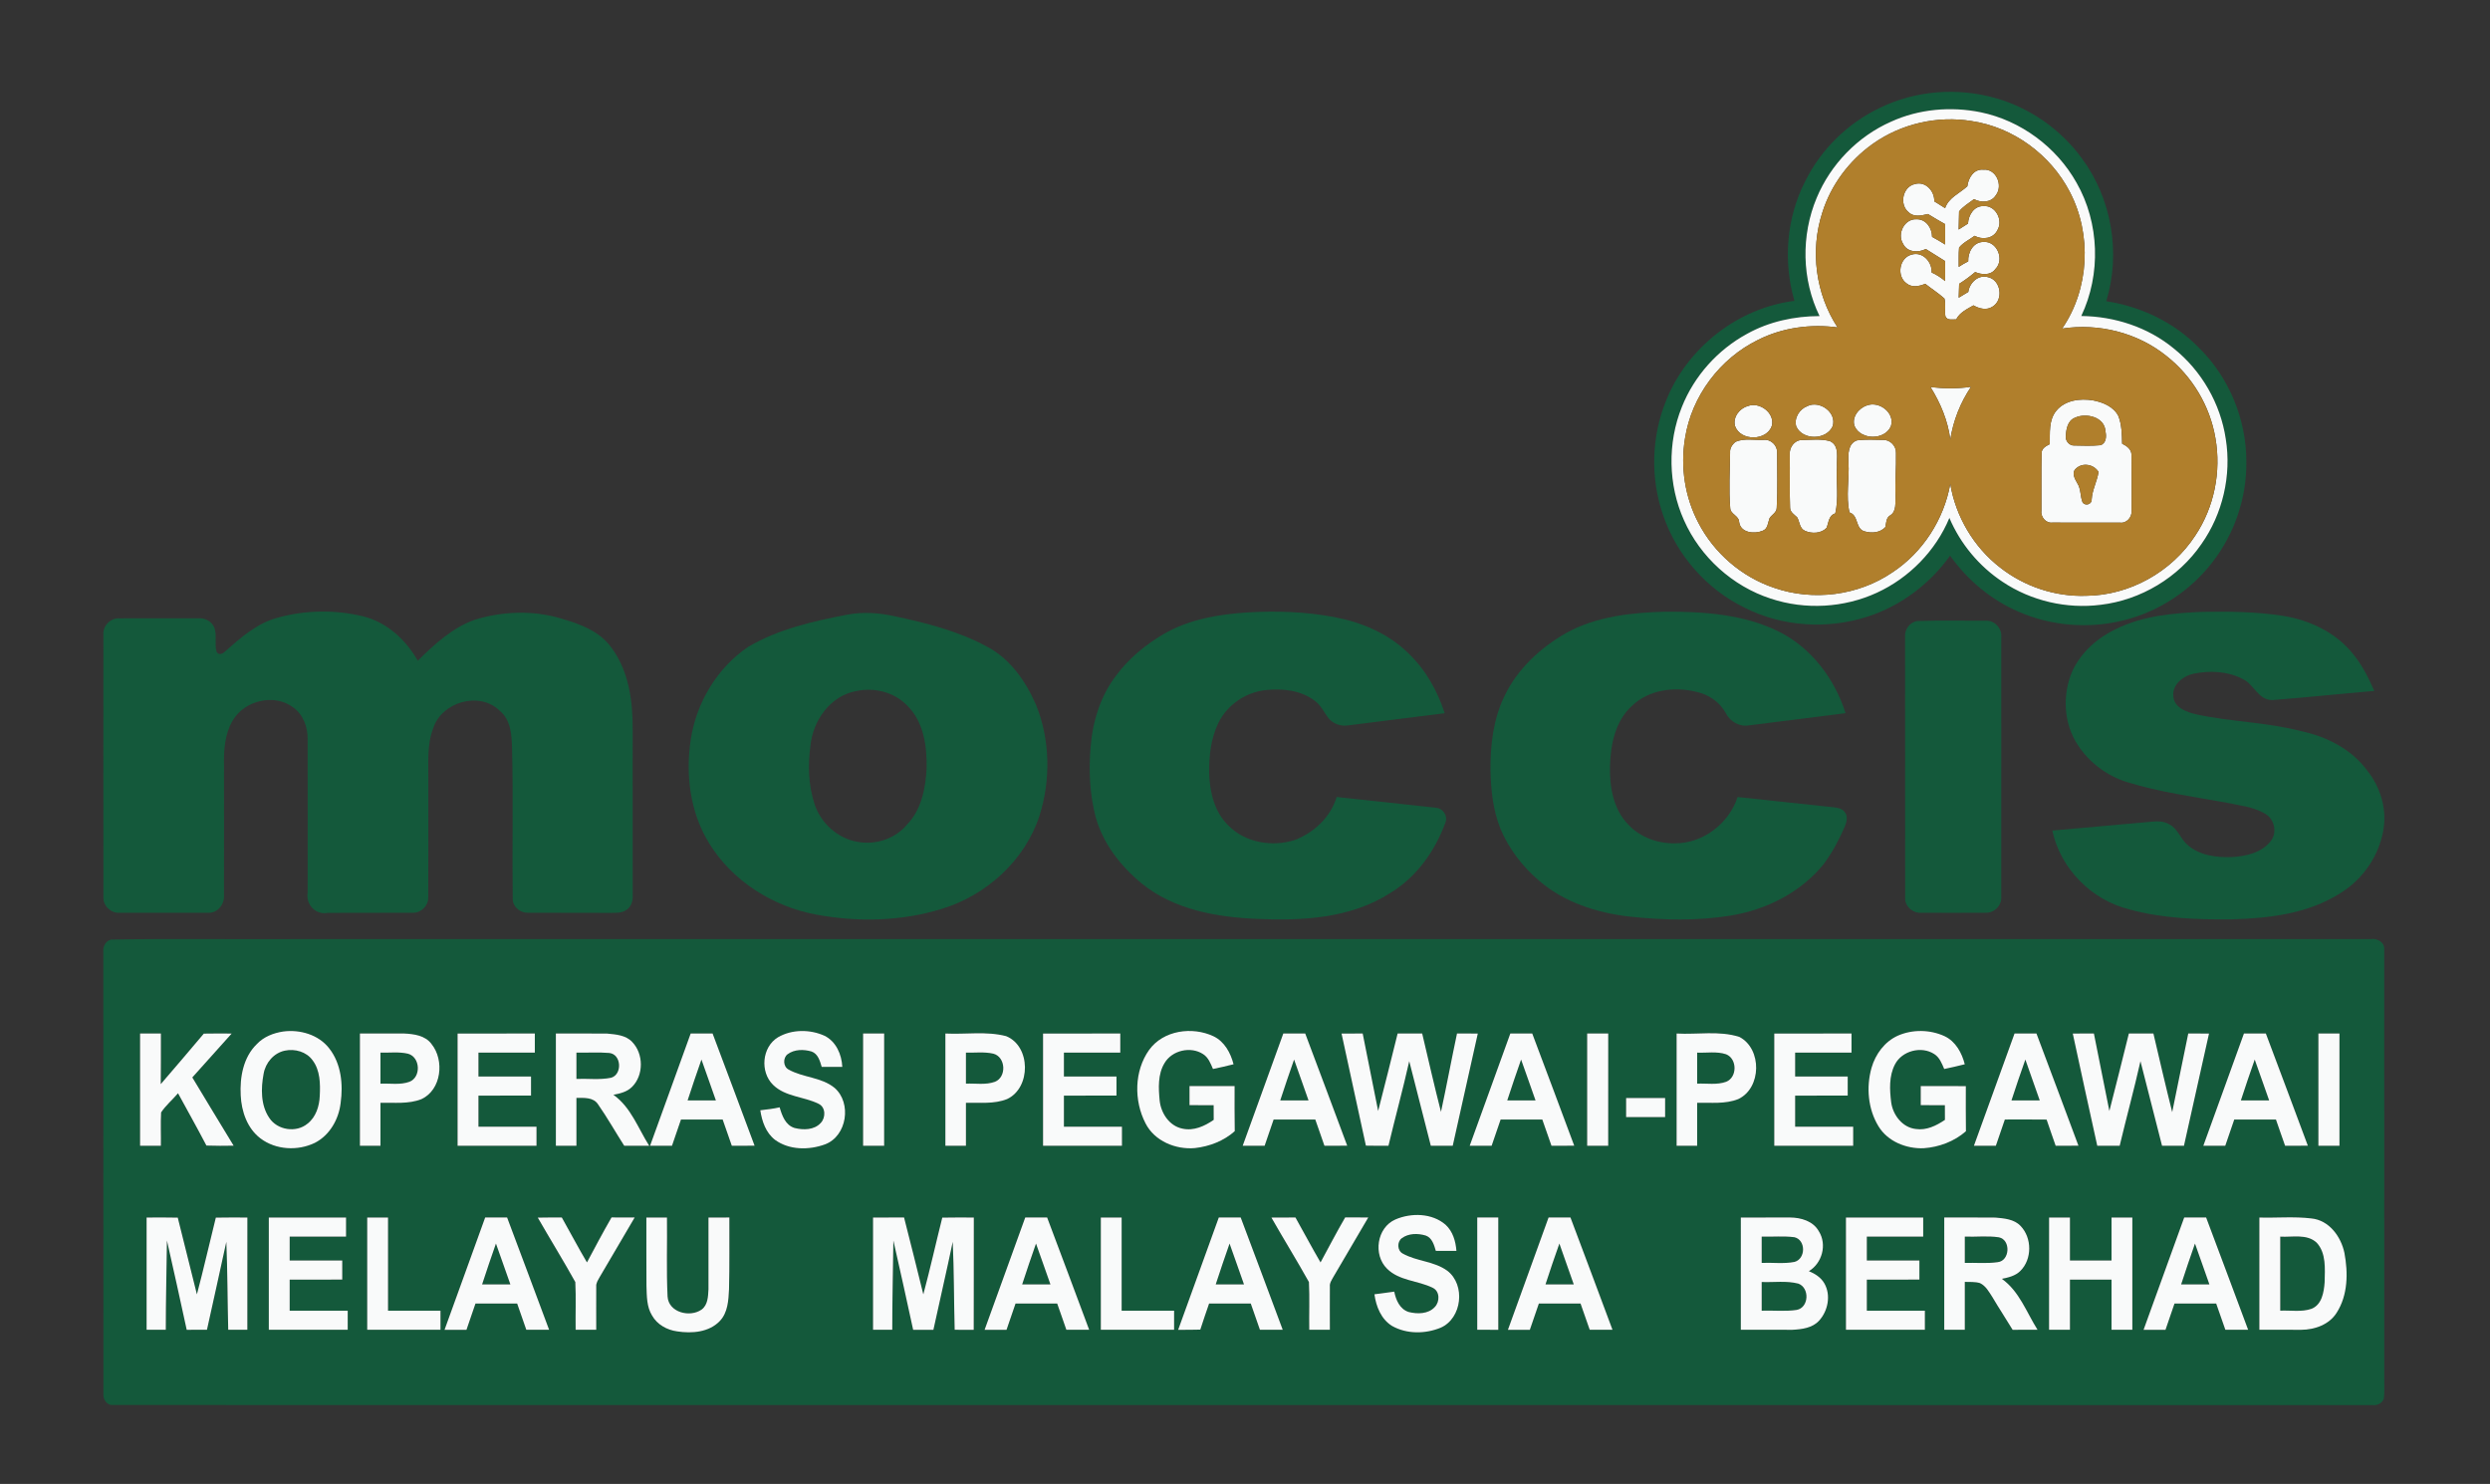 <?xml version="1.0" encoding="utf-8"?>
<!-- Generator: Adobe Illustrator 16.0.0, SVG Export Plug-In . SVG Version: 6.00 Build 0)  -->
<!DOCTYPE svg PUBLIC "-//W3C//DTD SVG 1.1//EN" "http://www.w3.org/Graphics/SVG/1.1/DTD/svg11.dtd">
<svg version="1.1" id="Layer_1" xmlns="http://www.w3.org/2000/svg" xmlns:xlink="http://www.w3.org/1999/xlink" x="0px" y="0px"
	 width="1042px" height="621px" viewBox="0 0 1042 621" enable-background="new 0 0 1042 621" xml:space="preserve">
<rect x="0" y="0" width="1042" height="621" fill="#333333" stroke="none"/>
<g>
	<g>
		<path fill="#14593B" d="M786.64,45.16c14.92-7.32,32.57-8.65,48.51-4.09c14.38,4.1,27.27,13.13,36.07,25.22
			c12.51,16.87,16.34,39.71,10.19,59.77c14.48,2.17,28.38,8.82,38.65,19.33c12.78,12.47,20.08,30.26,19.97,48.09
			c0.14,15.04-5.01,30.02-14.24,41.87c-9.15,11.84-22.32,20.54-36.85,24.18c-14.63,3.72-30.5,2.5-44.33-3.58
			c-11.45-4.97-21.34-13.26-28.55-23.41c-8.45,11.82-20.61,21.02-34.48,25.49c-16.79,5.45-35.76,4.27-51.54-3.74
			c-15.86-7.72-28.39-21.97-34.06-38.67c-5.39-15.45-4.94-32.85,1.25-47.99c8.82-22.13,30.03-38.76,53.7-41.73
			c-4.8-16.44-3.36-34.73,4.48-50.01C762,62.54,773.2,51.55,786.64,45.16z M791.38,50.91c-13.96,6.15-25.33,17.86-31.17,31.95
			c-6.55,15.65-6.25,34.14,1.23,49.41c-10.48,0.03-21.07,2.28-30.28,7.4c-12.29,6.64-22.17,17.65-27.34,30.64
			c-6.08,15.06-5.77,32.6,0.89,47.42c6.8,15.35,20.31,27.6,36.29,32.78c14.42,4.8,30.65,3.9,44.45-2.47
			c13.5-6.21,24.62-17.54,30.32-31.29c4.6,10.82,12.43,20.22,22.22,26.71c11.95,8.01,26.83,11.46,41.09,9.64
			c16.8-1.97,32.58-11.45,42.15-25.4c8.91-12.61,12.66-28.77,10.2-44.01c-2.19-14.75-10.13-28.57-21.78-37.87
			c-10.8-8.91-24.77-13.44-38.69-13.58c8.3-17.47,7.63-38.93-1.97-55.75c-8.37-14.94-23.34-26.04-40.13-29.51
			C816.36,44.45,803.03,45.6,791.38,50.91z"/>
	</g>
	<path fill="#14593B" d="M116.1,258.53c11.59-3.26,24.09-3.44,35.78-0.62c9.97,2.43,17.98,9.83,22.96,18.59
		c6.94-6.87,14.42-13.77,23.77-17.12c11.69-3.61,24.49-4.08,36.26-0.52c7.71,2.21,15.92,5.22,20.84,11.96
		c7.46,9.83,9.15,22.67,9.05,34.68c-0.01,23.01-0.02,46.02,0.01,69.03c0.12,2.29-0.49,4.85-2.53,6.18
		c-2.06,1.58-4.77,1.25-7.19,1.32c-11.36-0.09-22.72,0.04-34.07-0.06c-3.13,0.15-6.24-2.27-6.42-5.47
		c-0.28-20.98,0.25-41.97-0.27-62.94c-0.14-5.7-0.39-12.23-5.21-16.15c-8.4-8.29-24.31-3.65-27.8,7.39
		c-2.67,6.94-1.95,14.47-2.03,21.74c-0.04,16.35,0.07,32.7-0.04,49.05c0.1,3.36-2.88,6.39-6.23,6.38
		c-11.99,0.1-23.99-0.03-35.99,0.06c-4.98,0.94-9.13-3.66-8.25-8.51c0-21.35,0.04-42.71-0.01-64.06c0.11-5.12-1.83-10.5-6.15-13.51
		c-7.95-5.89-20.49-2.74-25.29,5.74c-3.29,5.67-3.69,12.42-3.55,18.82c0.01,18.03,0.04,36.07-0.01,54.11
		c0.32,3.79-2.71,7.62-6.7,7.36c-12.34,0.04-24.7,0.04-37.04,0c-3.54,0.25-6.85-2.89-6.72-6.44c-0.05-36.67-0.02-73.35-0.01-110.02
		c-0.28-3.65,3.03-7,6.69-6.76c11.05-0.04,22.1,0.01,33.14-0.02c2.75-0.21,5.57,1.33,6.62,3.93c1.14,3.24-0.02,6.8,0.91,10.07
		c0.76,1.53,2.58,0.94,3.49-0.06C100.66,266.92,107.46,260.84,116.1,258.53z"/>
	<g>
		<path fill="#14593B" d="M354.52,257.23c6.51-1.24,13.23-0.81,19.68,0.62c13.31,2.81,26.75,6.2,38.79,12.73
			c9.68,5.05,16.25,14.48,20.52,24.28c6,14.72,6.24,31.6,1.44,46.68c-6.17,18.66-22.25,33.18-40.9,38.83
			c-16.93,5.22-35.21,5.6-52.56,2.36c-18.12-3.38-35.03-14.04-44.74-29.86c-7.96-12.85-9.94-28.68-7.68-43.44
			c2.35-15.43,11.09-30.03,24.1-38.78C325.78,263.25,340.29,259.95,354.52,257.23z M358.44,289.17
			c-11.01,1.94-18.38,12.49-19.32,23.19c-1.09,8.03-0.78,16.4,1.75,24.14c2.6,8,9.73,14.45,18.09,15.81
			c7.51,1.39,15.78-1.34,20.66-7.31c6.01-6.19,7.7-15.16,8.14-23.47c0.2-9.29-1.24-19.69-8.29-26.44
			C374.07,289.61,365.87,287.62,358.44,289.17z"/>
	</g>
	<path fill="#14593B" d="M486.86,265.39c10.64-6.2,23.06-8.32,35.19-9.1c12.07-0.71,24.28-0.31,36.19,1.93
		c11.43,2.13,22.64,6.83,31.03,15.06c7.21,6.86,12.28,15.75,15.29,25.2c-13.53,1.74-27.08,3.36-40.62,5.12
		c-2.94,0.4-6.09-0.73-7.99-3.03c-1.89-2.44-3.17-5.43-5.73-7.29c-5.71-4.38-13.38-5.22-20.33-4.52c-8.42,0.83-16.26,6.09-20,13.72
		c-3.19,6.51-3.99,13.94-3.88,21.11c0.22,7.85,2.19,16.24,8.04,21.87c7.11,7.28,18.51,9.12,27.98,6c7.99-3.16,14.8-9.56,17.32-17.93
		c13.84,1.53,27.69,2.91,41.52,4.51c2.98,0.16,5.14,3.41,3.99,6.22c-4.39,12.05-12.28,23.05-23.43,29.67
		c-16.37,10.42-36.55,11.46-55.39,10.62c-16.93-0.71-34.77-3.86-48.28-14.83c-8.78-7.23-16.17-16.68-19.25-27.77
		c-2.53-9.62-2.97-19.71-2.1-29.59c0.87-10.61,4.16-21.21,10.71-29.72C472.35,275.55,479.31,269.86,486.86,265.39z"/>
	<path fill="#14593B" d="M655.38,264.91c12.63-7,27.39-8.56,41.58-8.92c16.05-0.1,32.74,1.09,47.36,8.28
		c13.66,6.8,23.44,19.79,28,34.18c-13.43,1.77-26.89,3.37-40.33,5.1c-4.01,0.76-8.03-1.58-9.81-5.14c-2.49-4.61-7.14-7.77-12.2-8.86
		c-9.22-2.33-19.99-0.96-27.05,5.84c-6.95,6.29-8.95,16.13-9.19,25.11c-0.22,8.66,1.34,18.18,7.67,24.59
		c4.95,5.33,12.31,7.94,19.5,7.83c11.71,0.1,22.66-8.32,26.22-19.38c13.32,1.44,26.64,2.88,39.97,4.27c1.69,0.2,3.63,0.42,4.76,1.9
		c1.52,1.63,0.96,4.17,0.2,6.04c-2.4,5.57-5.26,10.98-8.89,15.85c-9.59,11.88-24.07,19.15-38.99,21.57
		c-13.99,2.27-28.3,1.93-42.35,0.4c-13.61-1.56-27.35-5.95-37.83-15.07c-6.97-5.92-12.68-13.42-16.19-21.88
		c-3.03-7.66-3.9-15.97-4.08-24.14c-0.1-10.65,1.16-21.62,5.9-31.29C635.03,279.9,644.62,271.06,655.38,264.91z"/>
	<path fill="#14593B" d="M885.67,263.14c11.26-5.49,23.99-6.61,36.33-7.09c11.19-0.2,22.46-0.03,33.54,1.7
		c11.13,1.8,22.08,7.01,29.18,15.98c3.79,4.61,6.49,9.98,8.86,15.42c-14.21,1.16-28.38,2.75-42.58,3.81
		c-6.1,0.13-7.73-6.78-12.65-8.87c-6.16-3.24-13.52-3.49-20.23-2.19c-4.46,0.89-9.25,4.57-8.62,9.6c0.42,4.78,5.68,6.55,9.67,7.47
		c14.43,3.13,29.38,3.26,43.72,6.99c10.77,2.27,21.35,7.62,27.89,16.72c5.27,6.65,7.97,15.42,6.73,23.87
		c-1.64,11.16-8.53,21.38-18.15,27.23c-13.42,8.6-29.76,10.52-45.34,10.95c-14.42,0.16-29.07-0.33-43.05-4.19
		c-15.77-3.92-28.72-17.02-32.13-32.96c14.05-1.25,28.1-2.48,42.15-3.76c2.25-0.23,4.64-0.09,6.66,1.1
		c3.62,1.67,4.69,5.91,7.55,8.44c4.96,4.61,12.19,5.53,18.7,5.32c5.97-0.32,12.64-1.83,16.46-6.84c2.65-3.57,1.4-9.02-2.39-11.26
		c-4.84-2.93-10.66-3.46-16.08-4.65c-13.98-2.53-28.14-4.42-41.75-8.62c-8.35-2.6-15.74-8.09-20.54-15.4
		c-6.09-9.04-6.67-21.22-2.36-31.11C870.93,272.89,877.85,266.8,885.67,263.14z"/>
	<path fill="#14593B" d="M802.37,259.88c9.54-0.31,19.1-0.07,28.65-0.12c3.59-0.2,6.76,3.12,6.47,6.7
		c0.01,36.35,0.03,72.7-0.01,109.05c0.18,3.49-3,6.61-6.48,6.46c-9,0.06-18,0.04-27,0.01c-3.55,0.27-7.03-2.78-6.74-6.42
		c-0.04-36.35,0.02-72.71-0.03-109.06C796.95,263.4,799.25,260.3,802.37,259.88z"/>
	<g>
		<path fill="#14593B" d="M46.53,393.19c25.14-0.44,50.33-0.06,75.5-0.19c290.03-0.01,580.07,0.01,870.1-0.01
			c2.73-0.41,5.93,1.39,5.61,4.47c0.03,60.01,0,120.02,0.02,180.03c-0.04,2.58,0.15,5.18-0.15,7.76c-0.65,1.88-2.65,3.01-4.59,2.77
			c-315.31-0.06-630.62,0.02-945.93-0.04c-2.32,0.11-3.92-2.26-3.82-4.4c-0.06-61.72,0.01-123.45-0.03-185.17
			C42.98,396.18,44.18,393.68,46.53,393.19z M118.51,431.67c-4.1,0.62-8.18,2.21-11.06,5.29c-5.67,5.51-7.13,13.87-6.72,21.46
			c0.32,6.72,2.73,13.78,8.26,17.98c6.42,4.86,15.6,5.34,22.77,1.87c6.23-3.19,10.01-9.89,10.79-16.69
			c1.09-7.79,0.24-16.45-4.76-22.82C133.36,432.99,125.52,430.73,118.51,431.67z M325.57,434.08c-6.74,4.08-7.62,14.52-2.04,19.94
			c5.12,5.02,12.88,4.85,19.01,7.9c3.04,1.42,3.04,5.82,0.91,8.02c-2.71,3-7.32,3.02-10.96,2.1c-3.82-1.19-5.23-5.17-6.23-8.64
			c-2.67,0.61-5.39,0.91-8.1,1.23c0.69,4.64,2.34,9.45,6.2,12.41c5.95,4.32,14.2,4.32,20.91,1.86c9.2-3.46,11.24-17.33,3.97-23.65
			c-5.53-4.53-13.23-4.25-19.29-7.69c-2.25-1.23-2.36-4.83-0.39-6.36c2.84-2.13,6.77-2.13,10.05-1.16c2.72,0.97,3.51,3.97,4.25,6.44
			c2.87,0.01,5.74,0.02,8.62-0.01c-0.24-5.17-2.6-10.63-7.44-13.02C338.94,430.7,331.42,430.69,325.57,434.08z M480.88,439.37
			c-6.28,8.82-6.41,21.25-1.51,30.73c3.78,7.46,12.65,11.08,20.7,10.35c6.07-0.69,12.05-2.97,16.64-7.07
			c-0.13-6.29-0.04-12.58-0.06-18.87c-6.29-0.01-12.58-0.01-18.87,0c-0.01,2.66-0.01,5.32,0,7.98c3.36,0,6.73,0,10.1,0.01
			c0,2.04,0,4.09,0.02,6.15c-3.79,2.61-8.37,4.73-13.08,3.66c-5.45-1.08-8.98-6.45-9.53-11.73c-0.5-5.23-0.8-11.01,2.03-15.68
			c3.13-5.38,10.99-7.16,16.16-3.76c2.19,1.4,3.14,3.93,4.12,6.22c2.88-0.6,5.75-1.25,8.61-1.98c-1.22-4.75-3.79-9.52-8.39-11.72
			C498.96,429.49,486.85,431.1,480.88,439.37z M794.19,433.41c-5.5,2.48-9.35,7.72-11,13.43c-2.28,8.09-1.52,17.24,2.9,24.49
			c3.88,6.4,11.67,9.48,18.93,9.19c6.43-0.46,12.8-2.84,17.67-7.11c-0.1-6.3-0.03-12.6-0.04-18.89c-6.29-0.02-12.58-0.01-18.87-0.01
			c-0.01,2.66-0.01,5.32,0,7.98c3.36,0,6.73,0,10.1,0.01c-0.01,2.04,0,4.09,0.02,6.15c-3.57,2.41-7.74,4.49-12.19,3.81
			c-5.57-0.6-9.56-5.81-10.29-11.12c-0.67-5.27-0.96-11.03,1.56-15.88c2.94-5.74,11.08-7.85,16.46-4.35
			c2.22,1.4,3.17,3.94,4.16,6.25c2.88-0.6,5.75-1.25,8.61-1.98c-1.22-4.77-3.81-9.56-8.44-11.75
			C807.67,430.82,800.35,430.71,794.19,433.41z M58.62,432.51c0,15.66,0,31.32,0,46.98c2.9,0,5.8,0,8.7,0
			c0.09-4.65-0.17-9.31,0.1-13.96c1.97-2.97,4.78-5.3,7.08-8.02c3.97,7.29,8.04,14.53,11.88,21.89c3.8,0.14,7.59,0.12,11.39,0.05
			c-5.74-9.53-11.6-19-17.29-28.56c5.5-6.12,11-12.23,16.47-18.37c-3.89-0.03-7.78-0.04-11.66,0.03
			c-5.95,7.1-11.99,14.11-18.02,21.14c0.11-7.06,0.03-14.12,0.06-21.18C64.42,432.5,61.52,432.5,58.62,432.51z M150.62,432.51
			c0,15.66,0,31.32,0,46.98c2.86,0,5.73,0,8.6,0c0-6,0-12,0-17.99c5.72-0.13,11.72,0.63,17.17-1.53c8.39-3.92,9.69-16.3,4.18-23.08
			c-2.65-3.61-7.41-4.19-11.56-4.39C162.88,432.48,156.75,432.52,150.62,432.51z M191.49,432.52c0.01,15.65,0.01,31.31,0,46.96
			c11,0.02,22.01,0.02,33.02,0c0-2.66,0-5.31,0-7.96c-8.09-0.03-16.19,0-24.29-0.02c0-4.34,0-8.67,0-13c7.33-0.02,14.67,0,22-0.01
			c0-2.66,0-5.32,0-7.98c-7.33-0.01-14.67,0-22-0.01c0-3.34,0-6.67,0-10c7.86-0.02,15.73,0,23.59-0.01c-0.01-2.66-0.01-5.32,0-7.98
			C213.03,432.51,202.26,432.49,191.49,432.52z M232.62,432.51c0,15.66,0,31.32,0,46.98c2.86,0,5.73,0,8.6,0c0-6.68,0-13.36,0-20.04
			c3.17,0.02,7.09-0.35,9.07,2.74c3.9,5.6,7.26,11.56,10.94,17.31c3.48-0.01,6.96-0.01,10.44-0.01
			c-4.63-7.32-7.64-16.15-14.97-21.33c2.75-0.52,5.66-1.21,7.72-3.24c5.03-4.91,4.97-13.94,0.09-18.93
			c-2.67-2.81-6.78-3.11-10.41-3.45C246.94,432.44,239.78,432.54,232.62,432.51z M289.03,432.51c-5.62,15.68-11.36,31.32-17,46.99
			c3.06-0.01,6.12-0.01,9.18,0c1.26-3.67,2.52-7.33,3.77-11c5.81-0.01,11.62-0.02,17.43,0c1.24,3.67,2.6,7.3,3.83,10.98
			c3.18,0.02,6.36,0.02,9.54-0.01c-5.89-15.65-11.63-31.35-17.58-46.97C295.14,432.5,292.08,432.5,289.03,432.51z M361.19,432.51
			c0.01,15.66,0.01,31.32,0,46.98c2.93,0,5.87,0,8.8,0.01c0-15.67,0-31.33,0.01-47C367.06,432.5,364.12,432.5,361.19,432.51z
			 M395.62,432.51c0,15.66,0,31.32,0,46.98c2.86,0,5.73,0,8.6,0c0-6,0-12,0-17.99c5.75-0.14,11.78,0.64,17.24-1.56
			c10.04-4.7,9.97-22.14-0.42-26.33C412.75,431.45,404.07,432.95,395.62,432.51z M436.49,432.52c0.01,15.65,0.01,31.31,0,46.96
			c11,0.02,22.01,0.02,33.02,0c-0.01-2.66-0.01-5.31,0-7.96c-8.09-0.03-16.19,0-24.29-0.02c0-4.34,0-8.67,0-13
			c7.33-0.02,14.67,0,22-0.01c0-2.66,0-5.32,0-7.98c-7.33-0.01-14.67,0.01-22-0.01c0-3.34,0-6.67,0-10c7.86-0.02,15.72,0,23.59-0.01
			c-0.01-2.66-0.01-5.32,0-7.98C458.03,432.51,447.26,432.49,436.49,432.52z M537.03,432.51c-5.62,15.68-11.37,31.31-17,46.99
			c3.06-0.01,6.12-0.01,9.18,0c1.26-3.67,2.52-7.33,3.77-11c5.81-0.01,11.61-0.01,17.43,0c1.24,3.67,2.6,7.3,3.83,10.98
			c3.18,0.02,6.36,0.02,9.54-0.01c-5.89-15.65-11.63-31.35-17.58-46.97C543.14,432.5,540.08,432.5,537.03,432.51z M561.4,432.52
			c3.34,15.66,6.84,31.27,10.19,46.92c3.14,0.06,6.29,0.06,9.44,0.05c2.82-11.82,6.04-23.54,8.7-35.4c3,11.81,6.01,23.61,9.03,35.4
			c3.05,0,6.11,0,9.17,0.01c3.53-15.65,6.96-31.33,10.49-46.98c-2.91-0.02-5.8-0.02-8.7-0.02c-2.32,10.91-4.35,21.88-6.71,32.79
			c-2.79-10.89-5.28-21.85-7.86-32.78c-3.43-0.01-6.86-0.01-10.28,0c-2.72,10.8-5.33,21.64-8.15,32.41
			c-2.14-10.81-4.33-21.6-6.47-32.41C567.3,432.5,564.35,432.5,561.4,432.52z M632.03,432.51c-5.62,15.68-11.37,31.32-17,46.99
			c3.06-0.01,6.12-0.01,9.18,0c1.26-3.67,2.52-7.33,3.77-11c5.81-0.01,11.62-0.02,17.43,0c1.24,3.67,2.59,7.3,3.84,10.98
			c3.17,0.02,6.35,0.02,9.53-0.01c-5.88-15.65-11.63-31.34-17.58-46.97C638.14,432.5,635.08,432.5,632.03,432.51z M664.19,432.51
			c0.01,15.66,0.01,31.32,0,46.98c2.93,0,5.87,0,8.8,0.01c0-15.67,0-31.33,0.01-47C670.05,432.5,667.12,432.5,664.19,432.51z
			 M701.62,432.51c0,15.66,0,31.32,0,46.98c2.86,0,5.73,0,8.6,0c0-6,0-12,0-17.99c5.73-0.13,11.75,0.64,17.21-1.55
			c9.78-4.6,10-21.04,0.47-26.01C719.43,431.22,710.35,433.02,701.62,432.51z M742.49,432.52c0.01,15.65,0.01,31.31,0,46.96
			c11,0.02,22.01,0.02,33.02,0c-0.01-2.66-0.01-5.31,0-7.96c-8.1-0.03-16.19,0-24.29-0.02c0-4.34,0-8.67,0-13
			c7.33-0.02,14.66,0,22-0.01c-0.01-2.66-0.01-5.32,0-7.98c-7.34-0.01-14.67,0-22-0.01c0-3.34,0-6.67,0-10
			c7.86-0.02,15.72,0,23.59-0.01c-0.01-2.66-0.01-5.32,0-7.98C764.03,432.51,753.26,432.5,742.49,432.52z M843.03,432.51
			c-5.62,15.68-11.37,31.31-17,46.99c3.06-0.01,6.12-0.01,9.18,0c1.26-3.67,2.52-7.34,3.77-11c5.82,0,11.64-0.05,17.47,0.03
			c1.19,3.67,2.56,7.28,3.79,10.95c3.18,0.02,6.35,0.02,9.54-0.01c-5.89-15.65-11.63-31.35-17.58-46.97
			C849.14,432.5,846.08,432.5,843.03,432.51z M867.4,432.52c3.37,15.67,6.79,31.33,10.25,46.97c3.12,0,6.25,0,9.38,0
			c2.82-11.82,6.03-23.54,8.7-35.39c3,11.8,6,23.6,9.03,35.39c3.05,0,6.11,0,9.17,0.01c3.53-15.65,6.96-31.33,10.49-46.98
			c-2.91-0.02-5.8-0.02-8.69-0.02c-2.32,10.95-4.41,21.95-6.72,32.9c-2.75-10.93-5.28-21.92-7.86-32.89
			c-3.43-0.01-6.86-0.01-10.28,0c-2.71,10.81-5.34,21.64-8.15,32.42c-2.15-10.81-4.32-21.62-6.479-32.43
			C873.29,432.5,870.34,432.5,867.4,432.52z M939.03,432.51c-5.62,15.68-11.36,31.32-17,46.99c3.06-0.01,6.12-0.01,9.18,0
			c1.26-3.67,2.52-7.34,3.77-11c5.81-0.01,11.62-0.03,17.44,0.01c1.23,3.67,2.58,7.3,3.83,10.97c3.17,0.02,6.35,0.02,9.53-0.01
			c-5.89-15.64-11.63-31.35-17.58-46.97C945.14,432.5,942.08,432.5,939.03,432.51z M970.19,432.51c0.01,15.66,0.01,31.32,0,46.98
			c2.93,0,5.86,0,8.81,0.01c-0.01-15.67-0.01-31.33,0-47C976.05,432.5,973.12,432.5,970.19,432.51z M680.49,459.52
			c0,2.65,0,5.3,0,7.96c5.43,0.02,10.87,0.01,16.32,0.01c-0.01-2.66-0.01-5.32,0-7.98C691.37,459.51,685.93,459.5,680.49,459.52z
			 M583.89,510.35c-7.74,3.41-9.37,14.8-3.43,20.6c5.12,5.1,12.94,4.91,19.1,7.98c3.04,1.44,3.01,5.84,0.87,8.03
			c-2.72,2.98-7.3,3-10.93,2.09c-3.72-1.19-5.34-5.01-6.04-8.52c-2.77,0.41-5.54,0.73-8.3,1.11c0.7,5.12,2.81,10.43,7.39,13.26
			c6.15,3.46,13.94,3.37,20.38,0.71c8.91-3.95,10.44-17.91,2.76-23.8c-5.53-4.07-12.85-3.92-18.72-7.24
			c-2.28-1.24-2.39-4.86-0.38-6.38c2.83-2.12,6.73-2.12,10-1.15c2.74,0.95,3.53,3.96,4.27,6.44c2.87,0.01,5.74,0.02,8.62-0.01
			c-0.31-4-1.49-8.14-4.53-10.93C599.29,507.63,590.55,507.45,583.89,510.35z M61.35,509.52c0.01,15.65,0.01,31.31,0,46.97
			c2.68,0,5.36,0,8.03,0c0-12.45,0.33-24.9,0.48-37.35c2.86,12.43,5.54,24.9,8.27,37.36c2.83-0.01,5.66-0.01,8.48-0.01
			c2.66-12.28,5.5-24.52,8.11-36.82c0.5,12.27,0.48,24.55,0.79,36.82c2.67,0,5.33,0,8-0.01c-0.01-15.65-0.01-31.3,0.01-46.96
			c-4.4-0.02-8.8-0.05-13.2,0.04c-2.67,10.69-5.09,21.45-7.92,32.11c-2.65-10.71-5.35-21.4-8.01-32.11
			C70.05,509.46,65.7,509.5,61.35,509.52z M112.49,509.52c0.01,15.65,0.01,31.31,0,46.96c11.01,0.02,22.01,0.02,33.02,0
			c0-2.66,0-5.31,0-7.96c-8.09-0.03-16.19,0-24.29-0.02c0-4.34,0-8.67,0-13c7.33-0.02,14.67,0,22-0.01c0-2.66,0-5.32,0-7.98
			c-7.33-0.01-14.67,0.01-22-0.01c0-3.34,0-6.67,0-10c7.86-0.02,15.73,0,23.59-0.01c-0.01-2.66-0.01-5.32,0-7.98
			C134.03,509.51,123.26,509.5,112.49,509.52z M153.67,509.51c0,15.66,0,31.32,0,46.98c10.22,0,20.44,0,30.66,0
			c0-2.66,0-5.32,0-7.98c-7.32-0.01-14.63,0.01-21.95-0.01c0.01-13,0-26,0-38.99C159.48,509.5,156.58,509.5,153.67,509.51z
			 M203.03,509.51c-5.62,15.68-11.36,31.31-17,46.99c3.06-0.01,6.12-0.01,9.18,0c1.26-3.67,2.52-7.34,3.77-11
			c5.81-0.01,11.62-0.01,17.43,0c1.24,3.67,2.6,7.3,3.83,10.98c3.18,0.02,6.36,0.02,9.54-0.01c-5.89-15.65-11.63-31.34-17.57-46.97
			C209.14,509.5,206.09,509.5,203.03,509.51z M225.05,509.56c5.17,9.01,10.64,17.87,15.7,26.95c0.35,6.64,0.02,13.32,0.14,19.98
			c2.87,0,5.75,0,8.62-0.01c0.02-6.03-0.05-12.06,0-18.09c-0.14-1.49,0.8-2.72,1.44-3.95c4.89-8.31,9.73-16.65,14.65-24.95
			c-3.23,0.02-6.46,0.02-9.69-0.01c-3.57,6.19-6.92,12.51-10.28,18.82c-3.66-6.17-6.98-12.55-10.52-18.79
			C231.75,509.49,228.4,509.49,225.05,509.56z M270.49,509.52c0.04,9.52-0.05,19.04,0.04,28.56c0.14,4.22,0.04,8.74,2.35,12.46
			c2.13,3.78,6.26,6.05,10.48,6.62c6.12,0.96,13.36,0.41,17.87-4.34c3.37-3.53,3.62-8.68,3.85-13.28
			c0.25-10.01,0.1-20.02,0.14-30.03c-2.91-0.01-5.83-0.01-8.74,0.01c0,10.01,0.04,20.03,0,30.04c-0.17,2.97-0.24,6.56-2.9,8.49
			c-4.89,3.41-13.81,1.21-14.22-5.49c-0.53-11.01-0.11-22.04-0.25-33.05C276.24,509.5,273.36,509.5,270.49,509.52z M365.35,509.52
			c0.01,15.65,0.01,31.31,0,46.97c2.67,0,5.35,0,8.04,0c-0.01-12.45,0.32-24.9,0.47-37.35c2.86,12.43,5.54,24.9,8.27,37.36
			c2.83-0.01,5.65-0.01,8.48,0c2.66-12.28,5.52-24.52,8.09-36.82c0.55,12.26,0.49,24.54,0.81,36.81c2.65,0,5.31,0,7.97,0.03
			c0.07-15.67,0-31.34,0.04-47c-4.4-0.02-8.8-0.05-13.2,0.04c-2.69,10.69-5.06,21.46-7.93,32.11c-2.66-10.73-5.3-21.47-8.06-32.17
			C374,509.51,369.67,509.5,365.35,509.52z M429.03,509.51c-5.62,15.68-11.36,31.31-17,46.99c3.06-0.01,6.12-0.01,9.18,0
			c1.26-3.67,2.52-7.33,3.77-11c5.81-0.01,11.61-0.01,17.42,0c1.25,3.67,2.61,7.3,3.84,10.98c3.18,0.02,6.36,0.02,9.54-0.01
			c-5.89-15.65-11.63-31.35-17.58-46.97C435.14,509.5,432.08,509.5,429.03,509.51z M460.67,509.51c0,15.66,0,31.32,0,46.98
			c10.22,0,20.44,0,30.66,0c-0.01-2.66-0.01-5.32,0-7.98c-7.32-0.01-14.63,0.01-21.95-0.01c0.01-13,0-26,0-38.99
			C466.48,509.5,463.57,509.5,460.67,509.51z M510.03,509.51c-5.62,15.68-11.37,31.32-17,46.99c3.09,0.01,6.18,0.01,9.27-0.08
			c1.17-3.66,2.44-7.29,3.68-10.92c5.81-0.01,11.62-0.01,17.43,0c1.24,3.67,2.6,7.3,3.83,10.98c3.18,0.02,6.36,0.02,9.54-0.01
			c-5.89-15.64-11.63-31.35-17.58-46.97C516.14,509.5,513.08,509.5,510.03,509.51z M532.05,509.54c5.15,9.04,10.64,17.89,15.7,26.97
			c0.35,6.65,0.02,13.32,0.14,19.98c2.87,0,5.74,0,8.63-0.01c0.01-6.02-0.06-12.04,0-18.06c-0.16-1.51,0.77-2.75,1.44-4
			c4.89-8.3,9.72-16.64,14.63-24.93c-3.23,0.02-6.45,0.02-9.67-0.02c-3.59,6.19-6.9,12.54-10.31,18.83
			c-3.63-6.19-6.97-12.55-10.5-18.8C538.75,509.5,535.4,509.49,532.05,509.54z M618.19,509.51c0.01,15.66,0.01,31.32,0,46.98
			c2.93,0,5.87,0,8.81,0.01c-0.01-15.67-0.01-31.33-0.01-47C624.06,509.5,621.12,509.5,618.19,509.51z M648.03,509.51
			c-5.62,15.68-11.36,31.31-17,46.99c3.05-0.01,6.11-0.01,9.17,0.01c1.27-3.67,2.53-7.34,3.78-11.01c5.8-0.01,11.62-0.01,17.43,0
			c1.24,3.67,2.59,7.3,3.84,10.98c3.17,0.02,6.35,0.02,9.53-0.01c-5.89-15.65-11.63-31.35-17.58-46.97
			C654.14,509.5,651.08,509.5,648.03,509.51z M728.49,509.52c0.01,15.65,0.01,31.31,0,46.96c7.19,0.01,14.39,0.02,21.58,0.02
			c3.93-0.2,8.35-0.73,11.16-3.81c3.76-4.09,5.06-10.71,2.2-15.65c-1.42-2.46-3.9-4.03-6.46-5.08c5.56-3.33,7.67-11.13,4.18-16.67
			c-2.36-4.29-7.49-5.76-12.07-5.79C742.21,509.49,735.35,509.51,728.49,509.52z M772.48,509.52c0.02,15.65,0.01,31.31,0.01,46.96
			c11,0.02,22.01,0.02,33.02,0c-0.01-2.66-0.01-5.31,0-7.96c-8.1-0.03-16.19,0-24.29-0.02c0-4.34,0-8.67,0-13
			c7.33-0.02,14.66,0,22-0.01c-0.01-2.66-0.01-5.32,0-7.98c-7.34-0.01-14.67,0.01-22-0.01c0-3.34-0.01-6.67,0-10
			c7.86-0.02,15.72,0,23.59-0.01c-0.01-2.66-0.01-5.32,0-7.98C794.03,509.51,783.26,509.49,772.48,509.52z M813.62,509.51
			c-0.01,15.66,0,31.32,0,46.98c2.86,0,5.73,0,8.6,0c0-6.68,0-13.36,0-20.04c2.11,0.07,4.28-0.11,6.35,0.51
			c2.45,1.16,3.77,3.67,5.19,5.85c2.72,4.63,5.7,9.09,8.47,13.69c3.48-0.01,6.95-0.01,10.43-0.01c-4.62-7.32-7.64-16.15-14.96-21.33
			c2.74-0.52,5.65-1.21,7.71-3.24c5.04-4.91,4.98-13.93,0.11-18.92c-2.68-2.82-6.81-3.12-10.45-3.46
			C827.92,509.44,820.77,509.54,813.62,509.51z M857.49,509.52c0.01,15.65,0.01,31.31-0.01,46.96c2.91,0.01,5.82,0.01,8.74,0.01
			c0-7,0-14,0-20.99c5.8-0.01,11.6-0.02,17.4,0c-0.01,7-0.01,13.99,0,20.99c2.89,0,5.8,0,8.71,0c-0.01-15.66-0.01-31.32,0-46.98
			c-2.91-0.01-5.82-0.01-8.71,0c-0.01,5.99-0.01,11.99,0,17.98c-5.8,0.02-11.6,0.02-17.4,0.01c0-6,0-12,0-17.99
			C863.3,509.5,860.39,509.5,857.49,509.52z M914.03,509.51c-5.62,15.68-11.37,31.32-17,46.99c3.06-0.01,6.12-0.01,9.18,0
			c1.26-3.67,2.52-7.34,3.77-11c5.8-0.01,11.61-0.01,17.43,0c1.24,3.67,2.59,7.3,3.84,10.98c3.17,0.02,6.34,0.02,9.53-0.01
			c-5.89-15.65-11.63-31.34-17.57-46.97C920.14,509.5,917.08,509.5,914.03,509.51z M945.49,509.52c0.01,15.65,0.01,31.31,0,46.96
			c5.84,0,11.68,0.03,17.53,0.02c5.65-0.03,11.72-2.17,14.83-7.16c4.72-7.36,4.8-16.71,3.23-25.04
			c-1.44-6.85-6.46-13.72-13.89-14.41C960,509.03,952.71,509.72,945.49,509.52z"/>
	</g>
	<path fill="#14593B" d="M119.22,439.68c4.19-0.88,8.98,0.44,11.56,4c3.22,4.24,3.28,9.84,3.03,14.92
		c-0.18,4.3-1.58,8.88-5.11,11.62c-4.71,3.96-12.66,2.76-16.02-2.41c-3.63-5.33-3.51-12.36-2.36-18.46
		C111.1,444.77,114.57,440.63,119.22,439.68z"/>
	<path fill="#14593B" d="M159.22,440.51c3.82,0.1,7.74-0.43,11.5,0.45c5.19,1.4,5.6,9.81,0.62,11.75c-3.87,1.41-8.1,0.6-12.12,0.79
		C159.22,449.16,159.22,444.84,159.22,440.51z"/>
	<path fill="#14593B" d="M241.22,440.5c4.56,0.1,9.13-0.24,13.67,0.15c5.19,0.44,5.63,9,0.84,10.37c-4.77,0.97-9.68,0.3-14.51,0.48
		C241.22,447.83,241.22,444.16,241.22,440.5z"/>
	<path fill="#14593B" d="M404.22,440.51c3.8,0.1,7.69-0.42,11.44,0.43c5.24,1.35,5.68,9.8,0.69,11.77
		c-3.87,1.41-8.11,0.6-12.13,0.78C404.22,449.16,404.22,444.83,404.22,440.51z"/>
	<path fill="#14593B" d="M710.22,440.51c4.01,0.17,8.21-0.61,12.09,0.68c4.7,1.85,4.75,9.67,0.03,11.52
		c-3.86,1.4-8.1,0.6-12.12,0.78C710.22,449.16,710.22,444.83,710.22,440.51z"/>
	<path fill="#14593B" d="M293.54,443.41c2.09,5.67,3.97,11.42,6.04,17.1c-3.94-0.01-7.89,0-11.83-0.01
		C289.61,454.78,291.55,449.09,293.54,443.41z"/>
	<path fill="#14593B" d="M541.54,443.41c2.09,5.67,3.97,11.42,6.04,17.1c-3.95-0.01-7.89,0-11.83-0.01
		C537.61,454.78,539.55,449.09,541.54,443.41z"/>
	<path fill="#14593B" d="M636.54,443.41c2.09,5.67,3.97,11.42,6.04,17.1c-3.95-0.01-7.89,0-11.83-0.01
		C632.61,454.78,634.55,449.09,636.54,443.41z"/>
	<path fill="#14593B" d="M841.75,460.5c1.86-5.72,3.79-11.42,5.81-17.09c2.05,5.68,3.96,11.42,6.02,17.1
		C849.63,460.5,845.69,460.51,841.75,460.5z"/>
	<path fill="#14593B" d="M943.54,443.41c2.09,5.67,3.97,11.42,6.04,17.1c-3.95-0.01-7.89,0-11.83-0.01
		C939.61,454.78,941.55,449.09,943.54,443.41z"/>
	<path fill="#14593B" d="M737.22,517.5c4.55,0.12,9.14-0.32,13.68,0.25c4.86,1.12,4.81,9.05,0.06,10.34
		c-4.51,0.88-9.17,0.22-13.74,0.41C737.22,524.83,737.22,521.16,737.22,517.5z"/>
	<path fill="#14593B" d="M822.22,517.5c4.74,0.18,9.55-0.42,14.25,0.29c5.08,1.01,4.67,9.89-0.51,10.41
		c-4.55,0.65-9.17,0.17-13.74,0.3C822.22,524.83,822.21,521.16,822.22,517.5z"/>
	<path fill="#14593B" d="M954.22,517.51c5.06,0.31,11.16-1.29,15.26,2.54c4.05,4.44,3.42,10.94,3.32,16.51
		c-0.3,4.12-1.11,9.42-5.49,11.15c-4.19,1.46-8.75,0.57-13.09,0.78C954.22,538.16,954.22,527.84,954.22,517.51z"/>
	<path fill="#14593B" d="M207.54,520.41c2.09,5.67,3.97,11.42,6.04,17.1c-3.94-0.01-7.89,0-11.83-0.01
		C203.61,531.78,205.55,526.09,207.54,520.41z"/>
	<path fill="#14593B" d="M433.54,520.41c2.09,5.67,3.97,11.42,6.04,17.1c-3.95-0.01-7.89,0-11.83-0.01
		C429.61,531.78,431.55,526.09,433.54,520.41z"/>
	<path fill="#14593B" d="M514.54,520.41c2.09,5.67,3.97,11.42,6.04,17.1c-3.95-0.01-7.89,0-11.83-0.01
		C510.61,531.78,512.55,526.09,514.54,520.41z"/>
	<path fill="#14593B" d="M646.75,537.5c1.86-5.72,3.79-11.42,5.81-17.09c2.05,5.68,3.96,11.42,6.02,17.1
		C654.63,537.5,650.69,537.51,646.75,537.5z"/>
	<path fill="#14593B" d="M918.54,520.41c2.09,5.67,3.97,11.42,6.04,17.1c-3.95-0.01-7.89,0-11.83-0.01
		C914.61,531.78,916.55,526.09,918.54,520.41z"/>
	<path fill="#14593B" d="M737.22,536.5c5.09,0.21,10.33-0.61,15.32,0.67c4.8,1.73,4.51,10.02-0.66,11.01
		c-4.85,0.72-9.78,0.15-14.66,0.32C737.22,544.5,737.22,540.5,737.22,536.5z"/>
</g>
<g>
	<g>
		<path fill="#F9FAFA" d="M791.38,50.91c11.65-5.31,24.98-6.46,37.48-3.93c16.79,3.47,31.76,14.57,40.13,29.51
			c9.6,16.82,10.27,38.28,1.97,55.75c13.92,0.14,27.89,4.67,38.69,13.58c11.65,9.3,19.59,23.12,21.78,37.87
			c2.46,15.24-1.29,31.4-10.2,44.01c-9.57,13.95-25.35,23.43-42.15,25.4c-14.26,1.82-29.14-1.63-41.09-9.64
			c-9.79-6.49-17.62-15.89-22.22-26.71c-5.7,13.75-16.82,25.08-30.32,31.29c-13.8,6.37-30.03,7.27-44.45,2.47
			c-15.98-5.18-29.49-17.43-36.29-32.78c-6.66-14.82-6.97-32.36-0.89-47.42c5.17-12.99,15.05-24,27.34-30.64
			c9.21-5.12,19.8-7.37,30.28-7.4c-7.48-15.27-7.78-33.76-1.23-49.41C766.05,68.77,777.42,57.06,791.38,50.91z M783.65,60.24
			c-9.83,7.01-17.46,17.17-21.06,28.73c-5.16,15.89-2.82,34.06,6.38,48.04c-11.3-1.51-23.06,0.08-33.29,5.23
			c-15.96,7.81-27.81,23.58-30.54,41.17c-2,11.99-0.07,24.62,5.6,35.39c6.55,12.67,18.14,22.65,31.68,27.19
			c16.32,5.69,35.25,3.27,49.54-6.49c12.67-8.35,21.5-22.07,24.18-36.98c2.28,13.71,9.84,26.45,20.83,34.96
			c10.14,7.98,23.11,12.3,36.021,11.85c18.16-0.15,35.81-10.01,45.68-25.21c7.92-11.84,10.9-26.76,8.42-40.77
			c-2.26-13.47-9.75-25.96-20.49-34.39c-12.09-9.74-28.34-13.81-43.65-11.46c11.4-16.61,12.5-39.42,3.19-57.22
			c-8.06-15.54-23.65-27.04-41.03-29.61C810.75,48.28,795.51,51.8,783.65,60.24z"/>
	</g>
	<path fill="#F9FAFA" d="M823.28,77.96c0.42-3.46,2.66-7.31,6.67-6.94c5.45-0.51,8.4,6.68,5.24,10.71
		c-1.97,3.11-6.14,3.21-9.12,1.61c-2.15,1.63-4.56,3.02-6.25,5.15c-0.13,2.52-0.05,5.05-0.17,7.57c1.29-0.83,2.61-1.66,3.91-2.49
		c0.17-3.5,2.5-7.43,6.42-7.31c5.1-0.48,8.42,5.9,5.87,10.09c-1.74,3.58-6.31,4.09-9.54,2.34c-2.16,1.63-4.8,2.8-6.49,4.94
		c-0.26,2.68-0.09,5.38-0.15,8.07c1.27-0.84,2.6-1.62,3.98-2.31c-0.17-3.77,2.09-8.09,6.31-8.13c5.71-0.51,9,7.38,5.07,11.31
		c-1.97,2.77-5.7,2.45-8.48,1.28c-2.12,1.8-4.36,3.45-6.7,4.93c-0.08,1.94-0.16,3.87-0.19,5.81c1.33-0.8,2.68-1.61,4.02-2.42
		c0.54-3.83,4.12-7.3,8.16-6.2c5.52,1.12,6.71,9.52,1.98,12.35c-2.5,1.67-5.58,0.82-7.99-0.53c-2.7,1.56-5.73,2.94-7.21,5.86
		c-1.64-0.07-3.77,0.59-4.54-1.37c-0.33-2.44,0.28-5.01-0.39-7.36c-2.52-2.25-5.38-4.08-8.03-6.16c-2.48,1.04-5.51,1.7-7.79-0.16
		c-4.31-3-3.08-10.79,2.14-12.05c4.57-1.35,8.59,3.08,8.32,7.49c2.06,0.9,3.93,2.17,5.68,3.59c-0.02-2.79-0.02-5.58-0.01-8.36
		c-2.71-1.69-5.4-3.39-8.1-5.07c-3.16,1.65-7.78,1.42-9.49-2.14c-2.66-4.14,0.51-10.53,5.58-10.3c3.979-0.12,6.53,3.69,6.53,7.36
		c1.85,1.01,3.68,2.09,5.48,3.21c-0.01-2.84-0.01-5.69,0-8.53c-2.45-1.33-4.83-2.79-7.2-4.24c-2.66,0.61-5.86,1.42-8.06-0.72
		c-4.05-3.24-2.54-10.8,2.68-11.83c4.4-1.26,8.21,3.04,8.02,7.25c1.5,0.96,3.02,1.9,4.54,2.85C815.43,82.7,820.09,80.9,823.28,77.96
		z"/>
	<path fill="#F9FAFA" d="M807.87,161.98c5.63,0.68,11.33,0.73,16.95-0.1c-4.46,6.6-7.45,14.18-8.67,22.05
		C815.15,176.09,812.05,168.64,807.87,161.98z"/>
	<g>
		<path fill="#F9FAFA" d="M860.48,171.94c3.64-4.51,10.08-5.29,15.47-4.37c4.07,0.79,8.51,2.59,10.51,6.49
			c1.47,3.68,1.5,7.72,1.6,11.63c1.91,0.93,3.99,2.36,3.91,4.77c0.08,7.71,0.03,15.43,0.03,23.14c0.31,2.77-2.05,5.54-4.93,5.1
			c-9.39,0-18.78,0.04-28.16-0.01c-2.81,0.36-5.07-2.44-4.63-5.12c0.07-7.98-0.12-15.97,0.09-23.95c-0.04-2.02,1.89-2.95,3.41-3.75
			C857.86,181.18,857.3,175.82,860.48,171.94z M868.27,174.83c-3.05,1.22-3.64,4.79-3.78,7.68c-0.26,1.93,1.4,4,3.41,3.93
			c3.7,0.09,7.42,0.22,11.12-0.13c2.41-0.84,2.53-3.67,2.06-5.78C880.84,174.48,872.9,172.61,868.27,174.83z M868.64,196.16
			c-1.84,1.79-0.35,4.26,0.65,6.05c1.57,2.39,1.18,5.4,2.2,7.98c1.09,1.73,3.94,0.9,3.82-1.19c0.24-4.02,2.28-7.57,2.88-11.51
			C876.15,194.21,871.43,193.44,868.64,196.16z"/>
	</g>
	<path fill="#F9FAFA" d="M731.35,169.97c4.89-1.97,11.35,2.75,10.17,8.1c-2.06,6.53-13.14,6.67-15.45,0.24
		C725.06,174.68,727.88,170.91,731.35,169.97z"/>
	<path fill="#F9FAFA" d="M756.36,169.94c5.15-2.51,12.42,2.71,10.55,8.46c-2.69,5.81-12.48,5.94-15.22,0.11
		C750.67,174.92,753.01,171.22,756.36,169.94z"/>
	<path fill="#F9FAFA" d="M781.33,169.65c5.12-1.9,11.8,3.2,9.95,8.76c-2.61,5.88-12.6,5.8-15.19-0.09
		C774.78,174.6,777.85,170.73,781.33,169.65z"/>
	<path fill="#F9FAFA" d="M726.36,184.85c3.62-1.5,7.77-0.6,11.62-0.77c3.04-0.36,5.85,2.3,5.7,5.35
		c-0.03,7.63,0.26,15.29-0.16,22.91c0.07,2.1-2.01,2.96-3,4.49c-0.73,1.88-0.68,4.5-2.93,5.3c-3.44,1.42-9.2,0.89-9.8-3.66
		c-0.1-2.72-3.67-3.25-3.74-5.89c-0.62-7.69-0.14-15.42-0.05-23.13C723.82,187.6,724.93,185.93,726.36,184.85z"/>
	<path fill="#F9FAFA" d="M748.98,190.44c-0.36-2.99,1.84-6.26,5.03-6.29c3.9-0.05,7.98-0.58,11.79,0.47
		c4.19,1.95,2.65,7.23,2.92,10.88c-0.38,6.44,0.79,13.03-0.71,19.36c-2.81,0.81-2.72,3.85-3.66,6.07c-2.25,2.34-6.17,2.49-9,1.21
		c-2.28-0.97-2.2-3.74-3.26-5.62c-1.2-1.2-2.98-2.17-2.99-4.09C748.83,205.11,749.08,197.77,748.98,190.44z"/>
	<path fill="#F9FAFA" d="M773.54,193.51c-0.14-3.34-0.28-7.89,3.59-9.23c3.6-0.45,7.26-0.24,10.89-0.18
		c2.93-0.14,5.54,2.55,5.4,5.47c0.14,5.98-0.44,11.96-0.19,17.95c-0.18,2.73,0.52,6.41-2.19,8.12c-1.8,0.99-1.69,3.21-2.06,4.94
		c-2.23,2.38-5.72,2.66-8.69,1.79c-3.99-1.08-2.39-6.69-6.32-7.91C772.37,207.57,773.96,200.49,773.54,193.51z"/>
	<g>
		<path fill="#F9FAFA" d="M118.51,431.67c7.01-0.94,14.85,1.32,19.28,7.09c5,6.37,5.85,15.03,4.76,22.82
			c-0.78,6.8-4.56,13.5-10.79,16.69c-7.17,3.47-16.35,2.99-22.77-1.87c-5.53-4.2-7.94-11.26-8.26-17.98
			c-0.41-7.59,1.05-15.95,6.72-21.46C110.33,433.88,114.41,432.29,118.51,431.67z M119.22,439.68c-4.65,0.95-8.12,5.09-8.9,9.67
			c-1.15,6.1-1.27,13.13,2.36,18.46c3.36,5.17,11.31,6.37,16.02,2.41c3.53-2.74,4.93-7.32,5.11-11.62
			c0.25-5.08,0.19-10.68-3.03-14.92C128.2,440.12,123.41,438.8,119.22,439.68z"/>
	</g>
	<path fill="#F9FAFA" d="M325.57,434.08c5.85-3.39,13.37-3.38,19.47-0.63c4.84,2.39,7.2,7.85,7.44,13.02
		c-2.88,0.03-5.75,0.02-8.62,0.01c-0.74-2.47-1.53-5.47-4.25-6.44c-3.28-0.97-7.21-0.97-10.05,1.16c-1.97,1.53-1.86,5.13,0.39,6.36
		c6.06,3.44,13.76,3.16,19.29,7.69c7.27,6.32,5.23,20.19-3.97,23.65c-6.71,2.46-14.96,2.46-20.91-1.86
		c-3.86-2.96-5.51-7.77-6.2-12.41c2.71-0.32,5.43-0.62,8.1-1.23c1,3.47,2.41,7.45,6.23,8.64c3.64,0.92,8.25,0.9,10.96-2.1
		c2.13-2.2,2.13-6.6-0.91-8.02c-6.13-3.05-13.89-2.88-19.01-7.9C317.95,448.6,318.83,438.16,325.57,434.08z"/>
	<path fill="#F9FAFA" d="M480.88,439.37c5.97-8.27,18.08-9.88,26.94-5.71c4.6,2.2,7.17,6.97,8.39,11.72
		c-2.86,0.73-5.73,1.38-8.61,1.98c-0.98-2.29-1.93-4.82-4.12-6.22c-5.17-3.4-13.03-1.62-16.16,3.76
		c-2.83,4.67-2.53,10.45-2.03,15.68c0.55,5.28,4.08,10.65,9.53,11.73c4.71,1.07,9.29-1.05,13.08-3.66
		c-0.02-2.06-0.02-4.11-0.02-6.15c-3.37-0.01-6.74-0.01-10.1-0.01c-0.01-2.66-0.01-5.32,0-7.98c6.29-0.01,12.58-0.01,18.87,0
		c0.02,6.29-0.07,12.58,0.06,18.87c-4.59,4.1-10.57,6.38-16.64,7.07c-8.05,0.73-16.92-2.89-20.7-10.35
		C474.47,460.62,474.6,448.19,480.88,439.37z"/>
	<path fill="#F9FAFA" d="M794.19,433.41c6.16-2.7,13.48-2.59,19.58,0.22c4.63,2.19,7.22,6.98,8.44,11.75
		c-2.86,0.73-5.73,1.38-8.61,1.98c-0.99-2.31-1.94-4.85-4.16-6.25c-5.38-3.5-13.52-1.39-16.46,4.35
		c-2.52,4.85-2.23,10.61-1.56,15.88c0.73,5.31,4.72,10.52,10.29,11.12c4.45,0.68,8.62-1.4,12.19-3.81
		c-0.02-2.06-0.03-4.11-0.02-6.15c-3.37-0.01-6.74-0.01-10.1-0.01c-0.01-2.66-0.01-5.32,0-7.98c6.29,0,12.58-0.01,18.87,0.01
		c0.01,6.29-0.06,12.59,0.04,18.89c-4.87,4.27-11.24,6.65-17.67,7.11c-7.26,0.29-15.05-2.79-18.93-9.19
		c-4.42-7.25-5.18-16.4-2.9-24.49C784.84,441.13,788.69,435.89,794.19,433.41z"/>
	<path fill="#F9FAFA" d="M58.62,432.51c2.9-0.01,5.8-0.01,8.71,0c-0.03,7.06,0.05,14.12-0.06,21.18
		c6.03-7.03,12.07-14.04,18.02-21.14c3.88-0.07,7.77-0.06,11.66-0.03c-5.47,6.14-10.97,12.25-16.47,18.37
		c5.69,9.56,11.55,19.03,17.29,28.56c-3.8,0.07-7.59,0.09-11.39-0.05c-3.84-7.36-7.91-14.6-11.88-21.89
		c-2.3,2.72-5.11,5.05-7.08,8.02c-0.27,4.65-0.01,9.31-0.1,13.96c-2.9,0-5.8,0-8.7,0C58.62,463.83,58.62,448.17,58.62,432.51z"/>
	<g>
		<path fill="#F9FAFA" d="M150.62,432.51c6.13,0.01,12.26-0.03,18.39-0.01c4.15,0.2,8.91,0.78,11.56,4.39
			c5.51,6.78,4.21,19.16-4.18,23.08c-5.45,2.16-11.45,1.4-17.17,1.53c0,5.99,0,11.99,0,17.99c-2.87,0-5.74,0-8.6,0
			C150.62,463.83,150.62,448.17,150.62,432.51z M159.22,440.51c0,4.33,0,8.65,0,12.99c4.02-0.19,8.25,0.62,12.12-0.79
			c4.98-1.94,4.57-10.35-0.62-11.75C166.96,440.08,163.04,440.61,159.22,440.51z"/>
	</g>
	<path fill="#F9FAFA" d="M191.49,432.52c10.77-0.03,21.54-0.01,32.32-0.01c-0.01,2.66-0.01,5.32,0,7.98
		c-7.86,0.01-15.73-0.01-23.59,0.01c0,3.33,0,6.66,0,10c7.33,0.01,14.67,0,22,0.01c0,2.66,0,5.32,0,7.98
		c-7.33,0.01-14.67-0.01-22,0.01c0,4.33,0,8.66,0,13c8.1,0.02,16.2-0.01,24.29,0.02c0,2.65,0,5.3,0,7.96
		c-11.01,0.02-22.02,0.02-33.02,0C191.5,463.83,191.5,448.17,191.49,432.52z"/>
	<g>
		<path fill="#F9FAFA" d="M232.62,432.51c7.16,0.03,14.32-0.07,21.48,0.03c3.63,0.34,7.74,0.64,10.41,3.45
			c4.88,4.99,4.94,14.02-0.09,18.93c-2.06,2.03-4.97,2.72-7.72,3.24c7.33,5.18,10.34,14.01,14.97,21.33c-3.48,0-6.96,0-10.44,0.01
			c-3.68-5.75-7.04-11.71-10.94-17.31c-1.98-3.09-5.9-2.72-9.07-2.74c0,6.68,0,13.36,0,20.04c-2.87,0-5.74,0-8.6,0
			C232.62,463.83,232.62,448.17,232.62,432.51z M241.22,440.5c0,3.66,0,7.33,0,11c4.83-0.18,9.74,0.49,14.51-0.48
			c4.79-1.37,4.35-9.93-0.84-10.37C250.35,440.26,245.78,440.6,241.22,440.5z"/>
	</g>
	<g>
		<path fill="#F9FAFA" d="M289.03,432.51c3.05-0.01,6.11-0.01,9.17-0.01c5.95,15.62,11.69,31.32,17.58,46.97
			c-3.18,0.03-6.36,0.03-9.54,0.01c-1.23-3.68-2.59-7.31-3.83-10.98c-5.81-0.02-11.62-0.01-17.43,0c-1.25,3.67-2.51,7.33-3.77,11
			c-3.06-0.01-6.12-0.01-9.18,0C277.67,463.83,283.41,448.19,289.03,432.51z M293.54,443.41c-1.99,5.68-3.93,11.37-5.79,17.09
			c3.94,0.01,7.89,0,11.83,0.01C297.51,454.83,295.63,449.08,293.54,443.41z"/>
	</g>
	<path fill="#F9FAFA" d="M361.19,432.51c2.93-0.01,5.87-0.01,8.81-0.01c-0.01,15.67-0.01,31.33-0.01,47
		c-2.93-0.01-5.87-0.01-8.8-0.01C361.2,463.83,361.2,448.17,361.19,432.51z"/>
	<g>
		<path fill="#F9FAFA" d="M395.62,432.51c8.45,0.44,17.13-1.06,25.42,1.1c10.39,4.19,10.46,21.63,0.42,26.33
			c-5.46,2.2-11.49,1.42-17.24,1.56c0,5.99,0,11.99,0,17.99c-2.87,0-5.74,0-8.6,0C395.62,463.83,395.62,448.17,395.62,432.51z
			 M404.22,440.51c0,4.32,0,8.65,0,12.98c4.02-0.18,8.26,0.63,12.13-0.78c4.99-1.97,4.55-10.42-0.69-11.77
			C411.91,440.09,408.02,440.61,404.22,440.51z"/>
	</g>
	<path fill="#F9FAFA" d="M436.49,432.52c10.77-0.03,21.54-0.01,32.32-0.01c-0.01,2.66-0.01,5.32,0,7.98
		c-7.87,0.01-15.73-0.01-23.59,0.01c0,3.33,0,6.66,0,10c7.33,0.02,14.67,0,22,0.01c0,2.66,0,5.32,0,7.98
		c-7.33,0.01-14.67-0.01-22,0.01c0,4.33,0,8.66,0,13c8.1,0.02,16.2-0.01,24.29,0.02c-0.01,2.65-0.01,5.3,0,7.96
		c-11.01,0.02-22.02,0.02-33.02,0C436.5,463.83,436.5,448.17,436.49,432.52z"/>
	<g>
		<path fill="#F9FAFA" d="M537.03,432.51c3.05-0.01,6.11-0.01,9.17-0.01c5.95,15.62,11.69,31.32,17.58,46.97
			c-3.18,0.03-6.36,0.03-9.54,0.01c-1.23-3.68-2.59-7.31-3.83-10.98c-5.82-0.01-11.62-0.01-17.43,0c-1.25,3.67-2.51,7.33-3.77,11
			c-3.06-0.01-6.12-0.01-9.18,0C525.66,463.82,531.41,448.19,537.03,432.51z M541.54,443.41c-1.99,5.68-3.93,11.37-5.79,17.09
			c3.94,0.01,7.88,0,11.83,0.01C545.51,454.83,543.63,449.08,541.54,443.41z"/>
	</g>
	<path fill="#F9FAFA" d="M561.4,432.52c2.95-0.02,5.9-0.02,8.85-0.01c2.14,10.81,4.33,21.6,6.47,32.41
		c2.82-10.77,5.43-21.61,8.15-32.41c3.42-0.01,6.85-0.01,10.28,0c2.58,10.93,5.07,21.89,7.86,32.78
		c2.36-10.91,4.39-21.88,6.71-32.79c2.9,0,5.79,0,8.7,0.02c-3.53,15.65-6.96,31.33-10.49,46.98c-3.06-0.01-6.12-0.01-9.17-0.01
		c-3.02-11.79-6.03-23.59-9.03-35.4c-2.66,11.86-5.88,23.58-8.7,35.4c-3.15,0.01-6.3,0.01-9.44-0.05
		C568.24,463.79,564.74,448.18,561.4,432.52z"/>
	<g>
		<path fill="#F9FAFA" d="M632.03,432.51c3.05-0.01,6.11-0.01,9.17-0.01c5.95,15.63,11.7,31.32,17.58,46.97
			c-3.18,0.03-6.36,0.03-9.53,0.01c-1.25-3.68-2.6-7.31-3.84-10.98c-5.81-0.02-11.62-0.01-17.43,0c-1.25,3.67-2.51,7.33-3.77,11
			c-3.06-0.01-6.12-0.01-9.18,0C620.66,463.83,626.41,448.19,632.03,432.51z M636.54,443.41c-1.99,5.68-3.93,11.37-5.79,17.09
			c3.94,0.01,7.88,0,11.83,0.01C640.51,454.83,638.63,449.08,636.54,443.41z"/>
	</g>
	<path fill="#F9FAFA" d="M664.19,432.51c2.93-0.01,5.86-0.01,8.81-0.01c-0.01,15.67-0.01,31.33-0.01,47
		c-2.93-0.01-5.87-0.01-8.8-0.01C664.2,463.83,664.2,448.17,664.19,432.51z"/>
	<g>
		<path fill="#F9FAFA" d="M701.62,432.51c8.73,0.51,17.81-1.29,26.28,1.43c9.53,4.97,9.31,21.41-0.47,26.01
			c-5.46,2.19-11.48,1.42-17.21,1.55c0,5.99,0,11.99,0,17.99c-2.87,0-5.74,0-8.6,0C701.62,463.83,701.62,448.17,701.62,432.51z
			 M710.22,440.51c0,4.32,0,8.65,0,12.98c4.021-0.18,8.26,0.62,12.12-0.78c4.72-1.85,4.67-9.67-0.03-11.52
			C718.43,439.9,714.23,440.68,710.22,440.51z"/>
	</g>
	<path fill="#F9FAFA" d="M742.49,432.52c10.77-0.02,21.54-0.01,32.32-0.01c-0.01,2.66-0.01,5.32,0,7.98
		c-7.87,0.01-15.73-0.01-23.59,0.01c0,3.33,0,6.66,0,10c7.33,0.01,14.66,0,22,0.01c-0.01,2.66-0.01,5.32,0,7.98
		c-7.34,0.01-14.67-0.01-22,0.01c0,4.33,0,8.66,0,13c8.1,0.02,16.19-0.01,24.29,0.02c-0.01,2.65-0.01,5.3,0,7.96
		c-11.01,0.02-22.02,0.02-33.02,0C742.5,463.83,742.5,448.17,742.49,432.52z"/>
	<g>
		<path fill="#F9FAFA" d="M843.03,432.51c3.05-0.01,6.11-0.01,9.17-0.01c5.95,15.62,11.69,31.32,17.58,46.97
			c-3.19,0.03-6.36,0.03-9.54,0.01c-1.23-3.67-2.6-7.28-3.79-10.95c-5.83-0.08-11.65-0.03-17.47-0.03c-1.25,3.66-2.51,7.33-3.77,11
			c-3.06-0.01-6.12-0.01-9.18,0C831.66,463.82,837.41,448.19,843.03,432.51z M841.75,460.5c3.94,0.01,7.88,0,11.83,0.01
			c-2.06-5.68-3.97-11.42-6.02-17.1C845.54,449.08,843.61,454.78,841.75,460.5z"/>
	</g>
	<path fill="#F9FAFA" d="M867.4,432.52c2.94-0.02,5.89-0.02,8.84-0.02c2.16,10.81,4.33,21.62,6.479,32.43
		c2.81-10.78,5.44-21.61,8.15-32.42c3.42-0.01,6.85-0.01,10.28,0c2.58,10.97,5.11,21.96,7.86,32.89c2.31-10.95,4.4-21.95,6.72-32.9
		c2.89,0,5.78,0,8.69,0.02c-3.53,15.65-6.96,31.33-10.49,46.98c-3.06-0.01-6.12-0.01-9.17-0.01c-3.03-11.79-6.03-23.59-9.03-35.39
		c-2.67,11.85-5.88,23.57-8.7,35.39c-3.13,0-6.26,0-9.38,0C874.19,463.85,870.77,448.19,867.4,432.52z"/>
	<g>
		<path fill="#F9FAFA" d="M939.03,432.51c3.05-0.01,6.11-0.01,9.17-0.01c5.95,15.62,11.69,31.33,17.58,46.97
			c-3.18,0.03-6.36,0.03-9.53,0.01c-1.25-3.67-2.6-7.3-3.83-10.97c-5.82-0.04-11.63-0.02-17.44-0.01c-1.25,3.66-2.51,7.33-3.77,11
			c-3.06-0.01-6.12-0.01-9.18,0C927.67,463.83,933.41,448.19,939.03,432.51z M943.54,443.41c-1.99,5.68-3.93,11.37-5.79,17.09
			c3.94,0.01,7.88,0,11.83,0.01C947.51,454.83,945.63,449.08,943.54,443.41z"/>
	</g>
	<path fill="#F9FAFA" d="M970.19,432.51c2.93-0.01,5.86-0.01,8.81-0.01c-0.01,15.67-0.01,31.33,0,47c-2.95-0.01-5.88-0.01-8.81-0.01
		C970.2,463.83,970.2,448.17,970.19,432.51z"/>
	<path fill="#F9FAFA" d="M680.49,459.52c5.44-0.02,10.88-0.01,16.32-0.01c-0.01,2.66-0.01,5.32,0,7.98
		c-5.45,0-10.89,0.01-16.32-0.01C680.49,464.82,680.49,462.17,680.49,459.52z"/>
	<path fill="#F9FAFA" d="M583.89,510.35c6.66-2.9,15.4-2.72,21.06,2.19c3.04,2.79,4.22,6.93,4.53,10.93
		c-2.88,0.03-5.75,0.02-8.62,0.01c-0.74-2.48-1.53-5.49-4.27-6.44c-3.27-0.97-7.17-0.97-10,1.15c-2.01,1.52-1.9,5.14,0.38,6.38
		c5.87,3.32,13.19,3.17,18.72,7.24c7.68,5.89,6.15,19.85-2.76,23.8c-6.44,2.66-14.23,2.75-20.38-0.71
		c-4.58-2.83-6.69-8.14-7.39-13.26c2.76-0.38,5.53-0.7,8.3-1.11c0.7,3.51,2.32,7.33,6.04,8.52c3.63,0.91,8.21,0.89,10.93-2.09
		c2.14-2.19,2.17-6.59-0.87-8.03c-6.16-3.07-13.98-2.88-19.1-7.98C574.52,525.15,576.15,513.76,583.89,510.35z"/>
	<path fill="#F9FAFA" d="M61.35,509.52c4.35-0.02,8.7-0.06,13.04,0.04c2.66,10.71,5.36,21.4,8.01,32.11
		c2.83-10.66,5.25-21.42,7.92-32.11c4.4-0.09,8.8-0.06,13.2-0.04c-0.02,15.66-0.02,31.31-0.01,46.96c-2.67,0.01-5.33,0.01-8,0.01
		c-0.31-12.27-0.29-24.55-0.79-36.82c-2.61,12.3-5.45,24.54-8.11,36.82c-2.82,0-5.65,0-8.48,0.01c-2.73-12.46-5.41-24.93-8.27-37.36
		c-0.15,12.45-0.48,24.9-0.48,37.35c-2.67,0-5.35,0-8.03,0C61.36,540.83,61.36,525.17,61.35,509.52z"/>
	<path fill="#F9FAFA" d="M112.49,509.52c10.77-0.02,21.54-0.01,32.32-0.01c-0.01,2.66-0.01,5.32,0,7.98
		c-7.86,0.01-15.73-0.01-23.59,0.01c0,3.33,0,6.66,0,10c7.33,0.02,14.67,0,22,0.01c0,2.66,0,5.32,0,7.98
		c-7.33,0.01-14.67-0.01-22,0.01c0,4.33,0,8.66,0,13c8.1,0.02,16.2-0.01,24.29,0.02c0,2.65,0,5.3,0,7.96
		c-11.01,0.02-22.01,0.02-33.02,0C112.5,540.83,112.5,525.17,112.49,509.52z"/>
	<path fill="#F9FAFA" d="M153.67,509.51c2.91-0.01,5.81-0.01,8.71,0c0,12.99,0.01,25.99,0,38.99c7.32,0.02,14.63,0,21.95,0.01
		c0,2.66,0,5.32,0,7.98c-10.22,0-20.44,0-30.66,0C153.67,540.83,153.67,525.17,153.67,509.51z"/>
	<g>
		<path fill="#F9FAFA" d="M203.03,509.51c3.06-0.01,6.11-0.01,9.18-0.01c5.94,15.63,11.68,31.32,17.57,46.97
			c-3.18,0.03-6.36,0.03-9.54,0.01c-1.23-3.68-2.59-7.31-3.83-10.98c-5.81-0.01-11.62-0.01-17.43,0c-1.25,3.66-2.51,7.33-3.77,11
			c-3.06-0.01-6.12-0.01-9.18,0C191.67,540.82,197.41,525.19,203.03,509.51z M207.54,520.41c-1.99,5.68-3.93,11.37-5.79,17.09
			c3.94,0.01,7.89,0,11.83,0.01C211.51,531.83,209.63,526.08,207.54,520.41z"/>
	</g>
	<path fill="#F9FAFA" d="M225.05,509.56c3.35-0.07,6.7-0.07,10.06-0.05c3.54,6.24,6.86,12.62,10.52,18.79
		c3.36-6.31,6.71-12.63,10.28-18.82c3.23,0.03,6.46,0.03,9.69,0.01c-4.92,8.3-9.76,16.64-14.65,24.95
		c-0.64,1.23-1.58,2.46-1.44,3.95c-0.05,6.03,0.02,12.06,0,18.09c-2.87,0.01-5.75,0.01-8.62,0.01c-0.12-6.66,0.21-13.34-0.14-19.98
		C235.69,527.43,230.22,518.57,225.05,509.56z"/>
	<path fill="#F9FAFA" d="M270.49,509.52c2.87-0.02,5.75-0.02,8.62-0.01c0.14,11.01-0.28,22.04,0.25,33.05
		c0.41,6.7,9.33,8.9,14.22,5.49c2.66-1.93,2.73-5.52,2.9-8.49c0.04-10.01,0-20.03,0-30.04c2.91-0.02,5.83-0.02,8.74-0.01
		c-0.04,10.01,0.11,20.02-0.14,30.03c-0.23,4.6-0.48,9.75-3.85,13.28c-4.51,4.75-11.75,5.3-17.87,4.34
		c-4.22-0.57-8.35-2.84-10.48-6.62c-2.31-3.72-2.21-8.24-2.35-12.46C270.44,528.56,270.53,519.04,270.49,509.52z"/>
	<path fill="#F9FAFA" d="M365.35,509.52c4.32-0.02,8.65-0.01,12.98-0.02c2.76,10.7,5.4,21.44,8.06,32.17
		c2.87-10.65,5.24-21.42,7.93-32.11c4.4-0.09,8.8-0.06,13.2-0.04c-0.04,15.66,0.03,31.33-0.04,47c-2.66-0.03-5.32-0.03-7.97-0.03
		c-0.32-12.27-0.26-24.55-0.81-36.81c-2.57,12.3-5.43,24.54-8.09,36.82c-2.83-0.01-5.65-0.01-8.48,0
		c-2.73-12.46-5.41-24.93-8.27-37.36c-0.15,12.45-0.48,24.9-0.47,37.35c-2.69,0-5.37,0-8.04,0
		C365.36,540.83,365.36,525.17,365.35,509.52z"/>
	<g>
		<path fill="#F9FAFA" d="M429.03,509.51c3.05-0.01,6.11-0.01,9.17-0.01c5.95,15.62,11.69,31.32,17.58,46.97
			c-3.18,0.03-6.36,0.03-9.54,0.01c-1.23-3.68-2.59-7.31-3.84-10.98c-5.81-0.01-11.61-0.01-17.42,0c-1.25,3.67-2.51,7.33-3.77,11
			c-3.06-0.01-6.12-0.01-9.18,0C417.67,540.82,423.41,525.19,429.03,509.51z M433.54,520.41c-1.99,5.68-3.93,11.37-5.79,17.09
			c3.94,0.01,7.88,0,11.83,0.01C437.51,531.83,435.63,526.08,433.54,520.41z"/>
	</g>
	<path fill="#F9FAFA" d="M460.67,509.51c2.9-0.01,5.81-0.01,8.71,0c0,12.99,0.01,25.99,0,38.99c7.32,0.02,14.63,0,21.95,0.01
		c-0.01,2.66-0.01,5.32,0,7.98c-10.22,0-20.44,0-30.66,0C460.67,540.83,460.67,525.17,460.67,509.51z"/>
	<g>
		<path fill="#F9FAFA" d="M510.03,509.51c3.05-0.01,6.11-0.01,9.17-0.01c5.95,15.62,11.69,31.33,17.58,46.97
			c-3.18,0.03-6.36,0.03-9.54,0.01c-1.23-3.68-2.59-7.31-3.83-10.98c-5.81-0.01-11.62-0.01-17.43,0c-1.24,3.63-2.51,7.26-3.68,10.92
			c-3.09,0.09-6.18,0.09-9.27,0.08C498.66,540.83,504.41,525.19,510.03,509.51z M514.54,520.41c-1.99,5.68-3.93,11.37-5.79,17.09
			c3.94,0.01,7.88,0,11.83,0.01C518.51,531.83,516.63,526.08,514.54,520.41z"/>
	</g>
	<path fill="#F9FAFA" d="M532.05,509.54c3.35-0.05,6.7-0.04,10.06-0.04c3.53,6.25,6.87,12.61,10.5,18.8
		c3.41-6.29,6.72-12.64,10.31-18.83c3.22,0.04,6.44,0.04,9.67,0.02c-4.91,8.29-9.74,16.63-14.63,24.93c-0.67,1.25-1.6,2.49-1.44,4
		c-0.06,6.02,0.01,12.04,0,18.06c-2.89,0.01-5.76,0.01-8.63,0.01c-0.12-6.66,0.21-13.33-0.14-19.98
		C542.69,527.43,537.2,518.58,532.05,509.54z"/>
	<path fill="#F9FAFA" d="M618.19,509.51c2.93-0.01,5.87-0.01,8.8-0.01c0,15.67,0,31.33,0.01,47c-2.94-0.01-5.88-0.01-8.81-0.01
		C618.2,540.83,618.2,525.17,618.19,509.51z"/>
	<g>
		<path fill="#F9FAFA" d="M648.03,509.51c3.05-0.01,6.11-0.01,9.17-0.01c5.95,15.62,11.69,31.32,17.58,46.97
			c-3.18,0.03-6.36,0.03-9.53,0.01c-1.25-3.68-2.6-7.31-3.84-10.98c-5.81-0.01-11.63-0.01-17.43,0c-1.25,3.67-2.51,7.34-3.78,11.01
			c-3.06-0.02-6.12-0.02-9.17-0.01C636.67,540.82,642.41,525.19,648.03,509.51z M646.75,537.5c3.94,0.01,7.88,0,11.83,0.01
			c-2.06-5.68-3.97-11.42-6.02-17.1C650.54,526.08,648.61,531.78,646.75,537.5z"/>
	</g>
	<g>
		<path fill="#F9FAFA" d="M728.49,509.52c6.86-0.01,13.72-0.03,20.59-0.02c4.58,0.03,9.71,1.5,12.07,5.79
			c3.49,5.54,1.38,13.34-4.18,16.67c2.56,1.05,5.04,2.62,6.46,5.08c2.86,4.94,1.56,11.56-2.2,15.65c-2.81,3.08-7.23,3.61-11.16,3.81
			c-7.19,0-14.39-0.01-21.58-0.02C728.5,540.83,728.5,525.17,728.49,509.52z M737.22,517.5c0,3.66,0,7.33,0,11
			c4.57-0.19,9.23,0.47,13.74-0.41c4.75-1.29,4.8-9.22-0.06-10.34C746.36,517.18,741.77,517.62,737.22,517.5z M737.22,536.5
			c0,4,0,8,0,12c4.88-0.17,9.81,0.4,14.66-0.32c5.17-0.99,5.46-9.28,0.66-11.01C747.55,535.89,742.31,536.71,737.22,536.5z"/>
	</g>
	<path fill="#F9FAFA" d="M772.48,509.52c10.78-0.03,21.55-0.01,32.33-0.01c-0.01,2.66-0.01,5.32,0,7.98
		c-7.87,0.01-15.73-0.01-23.59,0.01c-0.01,3.33,0,6.66,0,10c7.33,0.02,14.66,0,22,0.01c-0.01,2.66-0.01,5.32,0,7.98
		c-7.34,0.01-14.67-0.01-22,0.01c0,4.33,0,8.66,0,13c8.1,0.02,16.19-0.01,24.29,0.02c-0.01,2.65-0.01,5.3,0,7.96
		c-11.01,0.02-22.02,0.02-33.02,0C772.49,540.83,772.5,525.17,772.48,509.52z"/>
	<g>
		<path fill="#F9FAFA" d="M813.62,509.51c7.15,0.03,14.3-0.07,21.45,0.03c3.64,0.34,7.77,0.64,10.45,3.46
			c4.87,4.99,4.93,14.01-0.11,18.92c-2.06,2.03-4.97,2.72-7.71,3.24c7.32,5.18,10.34,14.01,14.96,21.33c-3.48,0-6.95,0-10.43,0.01
			c-2.77-4.6-5.75-9.06-8.47-13.69c-1.42-2.18-2.74-4.69-5.19-5.85c-2.07-0.62-4.24-0.44-6.35-0.51c0,6.68,0,13.36,0,20.04
			c-2.87,0-5.74,0-8.6,0C813.62,540.83,813.61,525.17,813.62,509.51z M822.22,517.5c-0.01,3.66,0,7.33,0,11
			c4.57-0.13,9.19,0.35,13.74-0.3c5.18-0.52,5.59-9.4,0.51-10.41C831.77,517.08,826.96,517.68,822.22,517.5z"/>
	</g>
	<path fill="#F9FAFA" d="M857.49,509.52c2.9-0.02,5.81-0.02,8.729-0.01c0,5.99,0,11.99,0,17.99c5.8,0.01,11.6,0.01,17.4-0.01
		c-0.01-5.99-0.01-11.99,0-17.98c2.89-0.01,5.8-0.01,8.71,0c-0.01,15.66-0.01,31.32,0,46.98c-2.91,0-5.82,0-8.71,0
		c-0.01-7-0.01-13.99,0-20.99c-5.8-0.02-11.6-0.01-17.4,0c0,6.99,0,13.99,0,20.99c-2.92,0-5.83,0-8.74-0.01
		C857.5,540.83,857.5,525.17,857.49,509.52z"/>
	<g>
		<path fill="#F9FAFA" d="M914.03,509.51c3.05-0.01,6.11-0.01,9.18-0.01c5.94,15.63,11.68,31.32,17.57,46.97
			c-3.19,0.03-6.36,0.03-9.53,0.01c-1.25-3.68-2.6-7.31-3.84-10.98c-5.82-0.01-11.63-0.01-17.43,0c-1.25,3.66-2.51,7.33-3.77,11
			c-3.06-0.01-6.12-0.01-9.18,0C902.66,540.83,908.41,525.19,914.03,509.51z M918.54,520.41c-1.99,5.68-3.93,11.37-5.79,17.09
			c3.94,0.01,7.88,0,11.83,0.01C922.51,531.83,920.63,526.08,918.54,520.41z"/>
	</g>
	<g>
		<path fill="#F9FAFA" d="M945.49,509.52c7.22,0.2,14.51-0.49,21.7,0.37c7.43,0.69,12.45,7.56,13.89,14.41
			c1.57,8.33,1.49,17.68-3.23,25.04c-3.11,4.99-9.18,7.13-14.83,7.16c-5.85,0.01-11.69-0.02-17.53-0.02
			C945.5,540.83,945.5,525.17,945.49,509.52z M954.22,517.51c0,10.33,0,20.65,0,30.98c4.34-0.21,8.9,0.68,13.09-0.78
			c4.38-1.73,5.19-7.03,5.49-11.15c0.1-5.57,0.73-12.07-3.32-16.51C965.38,516.22,959.28,517.82,954.22,517.51z"/>
	</g>
</g>
<g>
	<g>
		<path fill="#B07F2C" d="M783.65,60.24c11.86-8.44,27.1-11.96,41.46-9.57c17.38,2.57,32.97,14.07,41.03,29.61
			c9.31,17.8,8.21,40.61-3.19,57.22c15.31-2.35,31.56,1.72,43.65,11.46c10.74,8.43,18.23,20.92,20.49,34.39
			c2.48,14.01-0.5,28.93-8.42,40.77c-9.87,15.2-27.52,25.06-45.68,25.21c-12.91,0.45-25.88-3.87-36.021-11.85
			c-10.99-8.51-18.55-21.25-20.83-34.96c-2.68,14.91-11.51,28.63-24.18,36.98c-14.29,9.76-33.22,12.18-49.54,6.49
			c-13.54-4.54-25.13-14.52-31.68-27.19c-5.67-10.77-7.6-23.4-5.6-35.39c2.73-17.59,14.58-33.36,30.54-41.17
			c10.23-5.15,21.99-6.74,33.29-5.23c-9.2-13.98-11.54-32.15-6.38-48.04C766.19,77.41,773.82,67.25,783.65,60.24z M823.28,77.96
			c-3.19,2.94-7.85,4.74-9.3,9.15c-1.52-0.95-3.04-1.89-4.54-2.85c0.19-4.21-3.62-8.51-8.02-7.25c-5.22,1.03-6.73,8.59-2.68,11.83
			c2.2,2.14,5.4,1.33,8.06,0.72c2.37,1.45,4.75,2.91,7.2,4.24c-0.01,2.84-0.01,5.69,0,8.53c-1.8-1.12-3.63-2.2-5.48-3.21
			c0-3.67-2.55-7.48-6.53-7.36c-5.07-0.229-8.24,6.16-5.58,10.3c1.71,3.56,6.33,3.79,9.49,2.14c2.7,1.68,5.39,3.38,8.1,5.07
			c-0.01,2.78-0.01,5.57,0.01,8.36c-1.75-1.42-3.62-2.69-5.68-3.59c0.27-4.41-3.75-8.84-8.32-7.49c-5.22,1.26-6.45,9.05-2.14,12.05
			c2.28,1.86,5.31,1.2,7.79,0.16c2.65,2.08,5.51,3.91,8.03,6.16c0.67,2.35,0.06,4.92,0.39,7.36c0.77,1.96,2.9,1.3,4.54,1.37
			c1.48-2.92,4.51-4.3,7.21-5.86c2.41,1.35,5.49,2.2,7.99,0.53c4.73-2.83,3.54-11.23-1.98-12.35c-4.04-1.1-7.62,2.37-8.16,6.2
			c-1.34,0.81-2.69,1.62-4.02,2.42c0.03-1.94,0.11-3.87,0.19-5.81c2.34-1.48,4.58-3.13,6.7-4.93c2.78,1.17,6.51,1.49,8.48-1.28
			c3.93-3.93,0.64-11.82-5.07-11.31c-4.22,0.04-6.48,4.36-6.31,8.13c-1.38,0.69-2.71,1.47-3.98,2.31c0.06-2.69-0.11-5.39,0.15-8.07
			c1.69-2.14,4.33-3.31,6.49-4.94c3.23,1.75,7.8,1.24,9.54-2.34c2.55-4.19-0.77-10.57-5.87-10.09c-3.92-0.12-6.25,3.81-6.42,7.31
			c-1.3,0.83-2.62,1.66-3.91,2.49c0.12-2.52,0.04-5.05,0.17-7.57c1.69-2.13,4.1-3.52,6.25-5.15c2.98,1.6,7.15,1.5,9.12-1.61
			c3.16-4.03,0.21-11.22-5.24-10.71C825.94,70.65,823.7,74.5,823.28,77.96z M807.87,161.98c4.18,6.66,7.28,14.11,8.28,21.95
			c1.22-7.87,4.21-15.45,8.67-22.05C819.2,162.71,813.5,162.66,807.87,161.98z M860.48,171.94c-3.18,3.88-2.62,9.24-2.7,13.93
			c-1.52,0.8-3.45,1.73-3.41,3.75c-0.21,7.98-0.02,15.97-0.09,23.95c-0.44,2.68,1.82,5.48,4.63,5.12
			c9.38,0.05,18.77,0.01,28.16,0.01c2.88,0.44,5.24-2.33,4.93-5.1c0-7.71,0.05-15.43-0.03-23.14c0.08-2.41-2-3.84-3.91-4.77
			c-0.1-3.91-0.13-7.95-1.6-11.63c-2-3.9-6.44-5.7-10.51-6.49C870.56,166.65,864.12,167.43,860.48,171.94z M731.35,169.97
			c-3.47,0.94-6.29,4.71-5.28,8.34c2.31,6.43,13.39,6.29,15.45-0.24C742.7,172.72,736.24,168,731.35,169.97z M756.36,169.94
			c-3.35,1.28-5.69,4.98-4.67,8.57c2.74,5.83,12.53,5.7,15.22-0.11C768.78,172.65,761.51,167.43,756.36,169.94z M781.33,169.65
			c-3.48,1.08-6.55,4.95-5.24,8.67c2.59,5.89,12.58,5.97,15.19,0.09C793.13,172.85,786.45,167.75,781.33,169.65z M726.36,184.85
			c-1.43,1.08-2.54,2.75-2.36,4.6c-0.09,7.71-0.57,15.44,0.05,23.13c0.07,2.64,3.64,3.17,3.74,5.89c0.6,4.55,6.36,5.08,9.8,3.66
			c2.25-0.8,2.2-3.42,2.93-5.3c0.99-1.53,3.07-2.39,3-4.49c0.42-7.62,0.13-15.28,0.16-22.91c0.15-3.05-2.66-5.71-5.7-5.35
			C734.13,184.25,729.98,183.35,726.36,184.85z M748.98,190.44c0.1,7.33-0.15,14.67,0.12,21.99c0.01,1.92,1.79,2.89,2.99,4.09
			c1.06,1.88,0.98,4.65,3.26,5.62c2.83,1.28,6.75,1.13,9-1.21c0.94-2.22,0.85-5.26,3.66-6.07c1.5-6.33,0.33-12.92,0.71-19.36
			c-0.27-3.65,1.271-8.93-2.92-10.88c-3.81-1.05-7.89-0.52-11.79-0.47C750.82,184.18,748.62,187.45,748.98,190.44z M773.54,193.51
			c0.42,6.98-1.17,14.06,0.43,20.95c3.93,1.22,2.33,6.83,6.32,7.91c2.97,0.87,6.46,0.59,8.69-1.79c0.37-1.73,0.26-3.95,2.06-4.94
			c2.71-1.71,2.01-5.39,2.19-8.12c-0.25-5.99,0.33-11.97,0.19-17.95c0.14-2.92-2.47-5.61-5.4-5.47c-3.63-0.06-7.29-0.27-10.89,0.18
			C773.26,185.62,773.4,190.17,773.54,193.51z"/>
	</g>
	<path fill="#B07F2C" d="M868.27,174.83c4.63-2.22,12.57-0.35,12.81,5.7c0.47,2.11,0.35,4.94-2.06,5.78
		c-3.7,0.35-7.42,0.22-11.12,0.13c-2.01,0.07-3.67-2-3.41-3.93C864.63,179.62,865.22,176.05,868.27,174.83z"/>
	<path fill="#B07F2C" d="M868.64,196.16c2.79-2.72,7.51-1.95,9.55,1.33c-0.6,3.94-2.64,7.49-2.88,11.51
		c0.12,2.09-2.73,2.92-3.82,1.19c-1.021-2.58-0.63-5.59-2.2-7.98C868.29,200.42,866.8,197.95,868.64,196.16z"/>
</g>
</svg>
